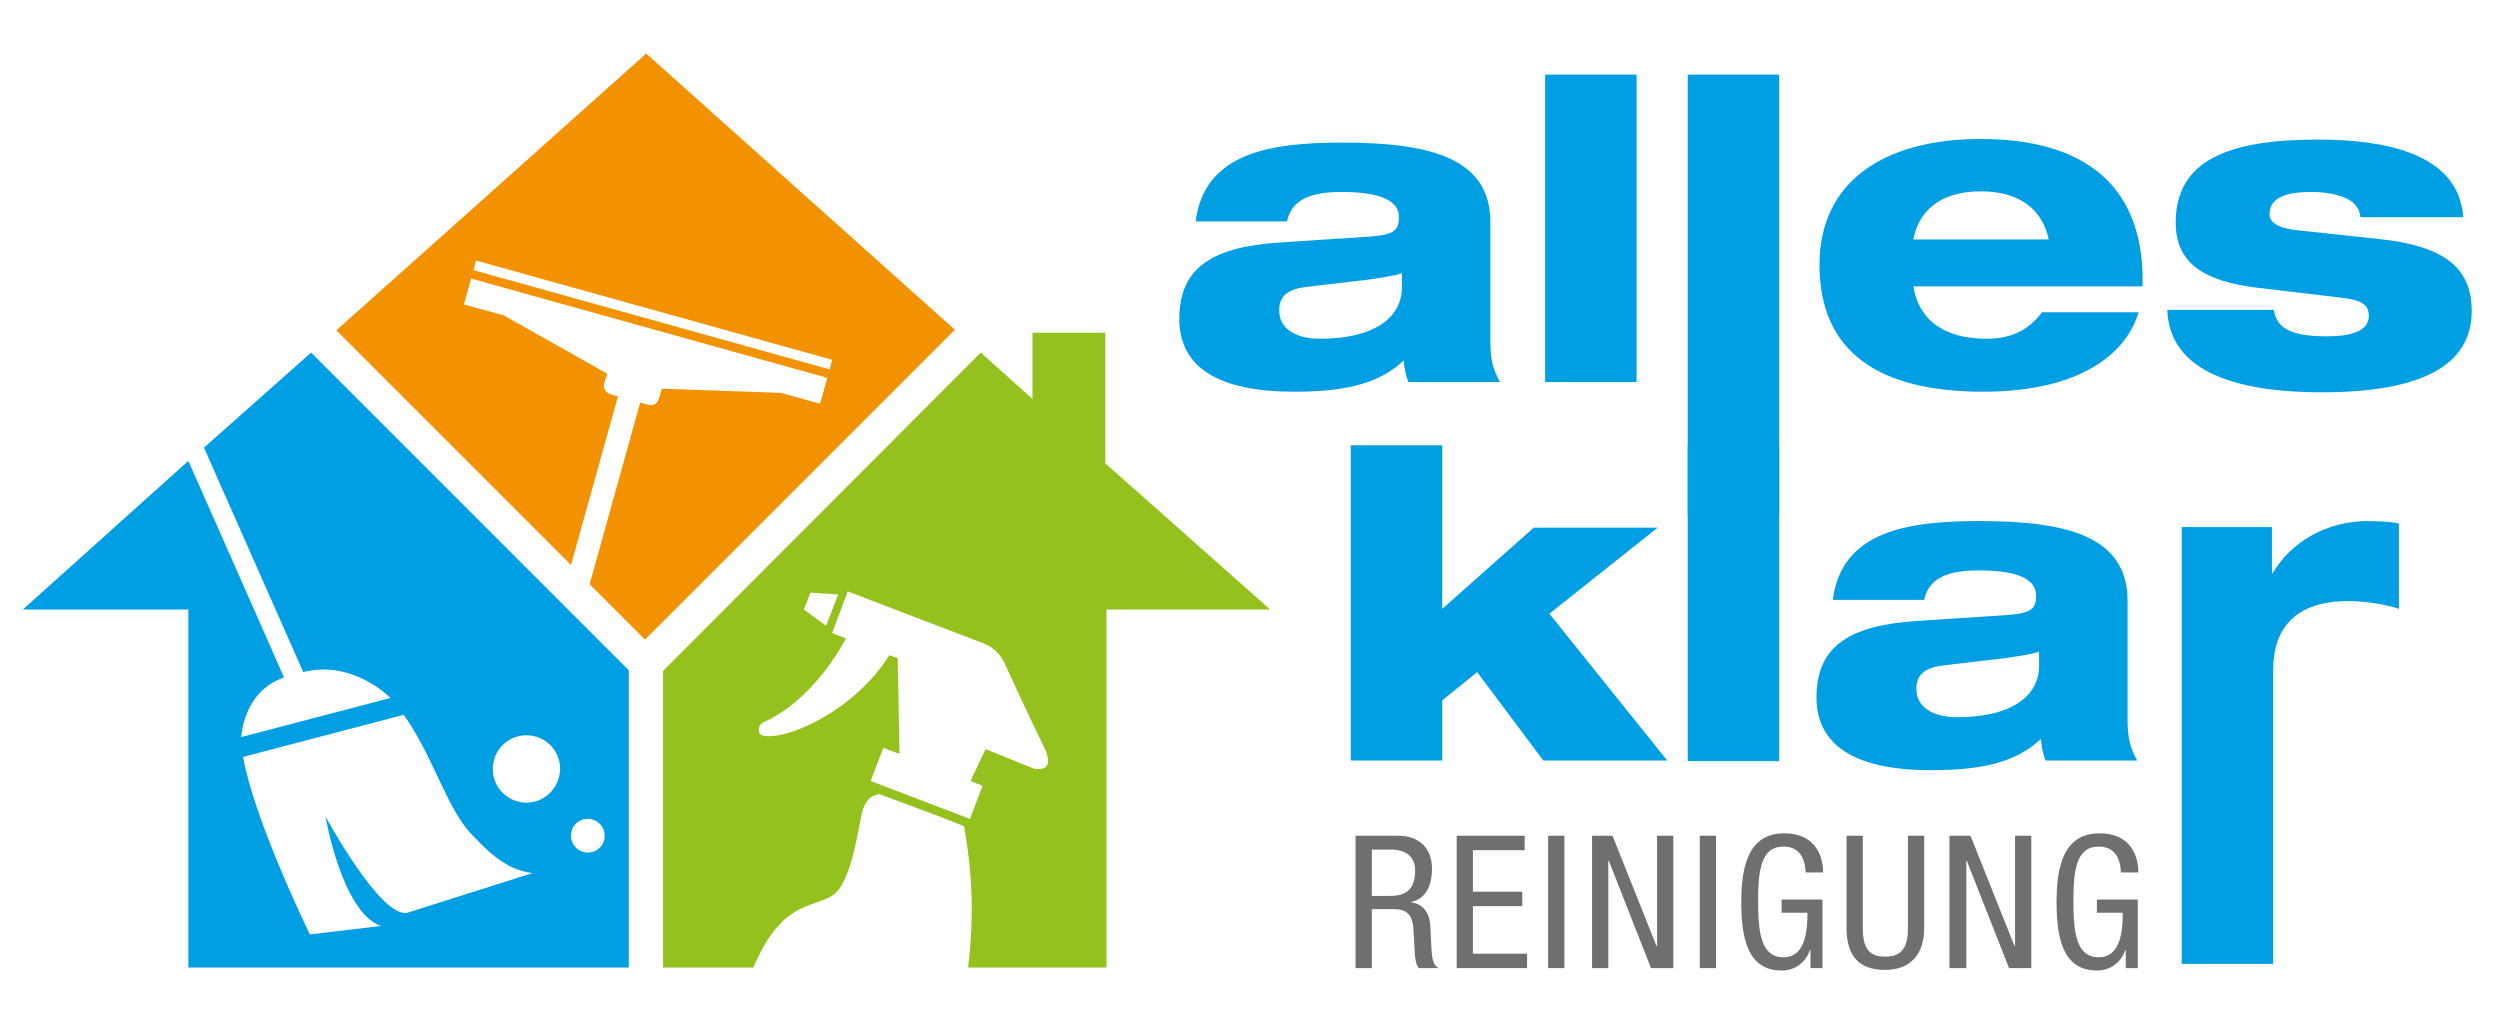 <?xml version="1.0" encoding="utf-8"?>
<!-- Generator: Adobe Illustrator 27.8.1, SVG Export Plug-In . SVG Version: 6.00 Build 0)  -->
<svg version="1.1" id="Ebene_1" xmlns="http://www.w3.org/2000/svg" xmlns:xlink="http://www.w3.org/1999/xlink" x="0px" y="0px"
	 viewBox="0 0 415.5 171.2" style="enable-background:new 0 0 415.5 171.2;" xml:space="preserve">
<style type="text/css">
	.st0{fill:#009FE3;}
	.st1{fill:#F39200;}
	.st2{fill:#95C11F;}
	.st3{fill:#706F6F;}
</style>
<g>
	<path class="st0" d="M304.6,99.8c1.4-11.5,12.4-13.2,24.3-13.2c14.1,0,24.7,2.3,24.7,13.2v19.6c0,3.3,0.4,4.8,1.6,7H340
		c-0.5-1.1-0.7-2.5-0.8-3.6c-4.4,4.2-10.6,5.2-18.3,5.2c-12.4,0-19-4-19-12.1c0-8.8,5.9-12,16.8-12.7l15.1-1
		c3.9-0.3,4.6-1.1,4.6-3.2c0-2.7-2.9-4.2-9.6-4.2c-5.6,0-8.3,1.6-9,4.9H304.6z M338.9,108.3c-1.1,0.4-3,0.7-5.8,1.1l-10.2,1.2
		c-3.1,0.4-4.4,1.6-4.4,3.9c0,3,2.7,4.7,6.8,4.7c8.7,0,13.6-3.3,13.6-8.6V108.3z"/>
	<path class="st0" d="M362.6,87.6h15v7.7h0.1c3-5.2,9-8.7,15.8-8.7c1.6,0,3.7,0.1,5.2,0.4v14.2c-1.9-0.7-5.5-1.3-8.4-1.3
		c-8.7,0-12.5,4.4-12.5,11.5v48.8h-15.2V87.6z"/>
	<path class="st0" d="M198.7,36.9c1.4-11.5,12.4-13.2,24.3-13.2c14.1,0,24.7,2.3,24.7,13.2v19.6c0,3.3,0.4,4.8,1.6,7h-15.2
		c-0.5-1.1-0.7-2.5-0.8-3.6c-4.4,4.2-10.6,5.2-18.3,5.2c-12.4,0-19-4-19-12.1c0-8.8,5.9-12,16.8-12.7l15.1-1
		c3.9-0.3,4.6-1.1,4.6-3.2c0-2.7-2.9-4.2-9.6-4.2c-5.6,0-8.3,1.6-9,4.9H198.7z M233,45.4c-1.1,0.4-3,0.7-5.8,1.1l-10.2,1.2
		c-3.1,0.4-4.4,1.6-4.4,3.9c0,3,2.7,4.7,6.8,4.7c8.7,0,13.6-3.3,13.6-8.6V45.4z"/>
	<path class="st0" d="M256.8,12.4h15.2v51.1h-15.2V12.4z"/>
	<path class="st0" d="M280.5,12.4h15.2v73.3h-15.2V12.4z"/>
	<path class="st0" d="M355.4,52c-1.9,6.4-9.2,13.1-25.8,13.1c-17.5,0-27.2-6.7-27.2-21.1c0-13.8,10.7-20.9,26.8-20.9
		c16.6,0,26.9,7.2,26.9,23.4v1.1H318c0.8,5,4.4,8.7,12.2,8.7c4.9,0,7.4-2.1,9.2-4.4H355.4z M340.5,39.8c-0.9-4.3-4.1-8-11.3-8
		c-7.2,0-10.4,3.7-11.2,8H340.5z"/>
	<path class="st0" d="M377.9,51.4c0.2,1.4,0.8,2.6,2.1,3.3c1.4,0.8,3.4,1.2,6.7,1.2c3.4,0,7-0.6,7-3.4c0-2.1-1.5-2.7-5.2-3.1
		L375,47.8c-8.9-1.1-13.4-4.2-13.4-10.8c0-10.5,9-13.8,23.6-13.8c10.3,0,23.4,1.9,24.2,12.9h-17.1c-0.1-1.6-1.2-2.7-2.7-3.3
		c-1.5-0.6-3.5-0.9-5.4-0.9c-4.4,0-7,1-7,3.7c0,1.2,1,2.3,4.9,2.7l13.1,1.4c10.5,1.1,15.6,4.4,15.6,12c0,9.2-8.7,13.5-24.9,13.5
		c-10.7,0-25.3-1.9-25.7-13.7H377.9z"/>
	<path class="st0" d="M224.5,74h15.2v27.2l15.2-13.5h20.6L257.5,102l19.6,24.4h-20.6l-11-14.7l-5.8,4.7v10h-15.2V74z"/>
	<path class="st0" d="M280.5,74h15.2v52.5h-15.2V74z"/>
	<g>
		<path class="st0" d="M51.7,58.6L33.9,74.4c0,0,16.2,36.6,16.5,37.3c8.3-2.1,14.5,4.3,14.5,4.3l-24.8,6.5c0,0,0.3-7.6,7.1-9.9
			c-0.4-1-15.9-36-15.9-36L3.8,101.3h27.5v59.5h73.2v-49.4L51.7,58.6z M67.7,151.7c-4.4,1-13.6-16-13.6-16s2.7,15.9,9.2,18.2
			l-11.8,1.4c0,0-9.2-18.8-11.1-29.5l26.7-7c5,7,7.2,15.9,11.6,20.2c1.6,1.6,5,5.6,9.8,6.1L67.7,151.7z M87.5,133.4
			c-3.1,0-5.6-2.5-5.6-5.6c0-3.1,2.5-5.6,5.6-5.6c3.1,0,5.6,2.5,5.6,5.6C93,131,90.5,133.4,87.5,133.4z M97.7,141.7
			c-1.5,0-2.8-1.2-2.8-2.8s1.2-2.8,2.8-2.8c1.5,0,2.8,1.2,2.8,2.8S99.2,141.7,97.7,141.7z"/>
		<path class="st1" d="M107.4,8.9l-51.5,46l39,39l7.8-28l-1.3-0.4c-0.7-0.2-1.2-1-1-1.7l0.5-1.7l-17.2-9.7l-6.6-1.8l1.2-4.3
			l59.2,16.5l-1.2,4.3l-6.5-1.8L110,64.6l-0.5,1.7c-0.2,0.7-0.9,1.2-1.7,1l-1.4-0.4l-8.4,30.2l9.2,9.2l51.5-51.5L107.4,8.9z
			 M78.7,44.9l0.4-1.6l59.2,16.5l-0.4,1.6L78.7,44.9z"/>
		<path class="st2" d="M183.7,77V55.3h-12.1v11l-8.6-7.7l-52.8,52.9v49.3h15c4.8-11.2,9.8-9.8,13.2-12c3.4-2.2,4.4-12.8,5.1-14.5
			c0.9-2.4,2.7-2.3,2.7-2.3s11.4,4.2,14,5.3c1.7,8.9,1.5,17,0.7,23.5h23v-59.5h27.2L183.7,77z M134.7,98.5l4.6,0.3l-2,5.2l-3.7-2.7
			L134.7,98.5z M171.7,127.7l-7.9-3.2l-2.5,5.3l2,0.8l-2.1,5.5l-16.5-6.3l2.1-5.5l2.7,1l-0.3-15.9l-1.4-0.5
			c-5.1,8.1-13.9,12.5-18.4,13.3c-2.5,0.4-3.1,0-3.2-0.5c-0.4-1.4,1-1.8,1-1.8c7.7-3.6,12.4-11.9,13.4-13.8l-2.3-0.9l2.6-6.9
			l22.5,8.6c2.6,1,3.5,3.2,3.5,3.2s4.9,10.7,6.4,13.6C176,128.9,171.7,127.7,171.7,127.7z"/>
	</g>
	<g>
		<path class="st3" d="M225.3,138.9h7.1c3.4,0,5.6,2,5.6,5.5c0,2.4-0.8,4.9-3.4,5.5v0.1c1.9,0.2,3,1.8,3.1,3.7l0.2,3.8
			c0.1,2.4,0.5,3,1.2,3.4h-3.3c-0.5-0.5-0.7-2.1-0.7-3.2l-0.2-3.4c-0.2-3-1.9-3.2-3.3-3.2H228v9.8h-2.7V138.9z M228,148.9h2.7
			c1.6,0,4.5,0,4.5-4.2c0-2.2-1.4-3.5-4-3.5H228V148.9z"/>
		<path class="st3" d="M242.1,138.9h11.3v2.4h-8.6v6.9h8.2v2.4h-8.2v7.9h9v2.4h-11.7V138.9z"/>
		<path class="st3" d="M257.3,138.9h2.7v22h-2.7V138.9z"/>
		<path class="st3" d="M264.5,138.9h3.5l7.3,18.3h0.1v-18.3h2.7v22h-3.7l-7-17.8h-0.1v17.8h-2.7V138.9z"/>
		<path class="st3" d="M282.5,138.9h2.7v22h-2.7V138.9z"/>
		<path class="st3" d="M300.1,145c-0.1-2.3-1-4.3-3.7-4.3c-3.8,0-4.2,4.1-4.2,9.2c0,5.1,0.5,9.2,4.2,9.2s4-4.5,4-7.4h-4.3v-2.2h6.8
			v11.4h-2v-3h-0.1c-0.6,1.9-2.3,3.4-4.7,3.4c-5.7,0-6.7-5.5-6.7-11.4c0-5.5,1-11.4,7.1-11.4c6.3,0,6.5,5.4,6.5,6.5H300.1z"/>
		<path class="st3" d="M306.9,138.9h2.7v15.4c0,3.2,1,4.7,3.7,4.7c2.9,0,3.8-1.7,3.8-4.7v-15.4h2.7v15.4c0,4.2-2.2,6.9-6.5,6.9
			c-4.4,0-6.4-2.4-6.4-6.9V138.9z"/>
		<path class="st3" d="M324,138.9h3.5l7.3,18.3h0.1v-18.3h2.7v22h-3.7l-7-17.8h-0.1v17.8H324V138.9z"/>
		<path class="st3" d="M352.5,145c-0.1-2.3-1-4.3-3.7-4.3c-3.8,0-4.2,4.1-4.2,9.2c0,5.1,0.5,9.2,4.2,9.2s4-4.5,4-7.4h-4.3v-2.2h6.8
			v11.4h-2v-3h-0.1c-0.6,1.9-2.3,3.4-4.7,3.4c-5.7,0-6.7-5.5-6.7-11.4c0-5.5,1-11.4,7.1-11.4c6.3,0,6.5,5.4,6.5,6.5H352.5z"/>
	</g>
</g>
</svg>
